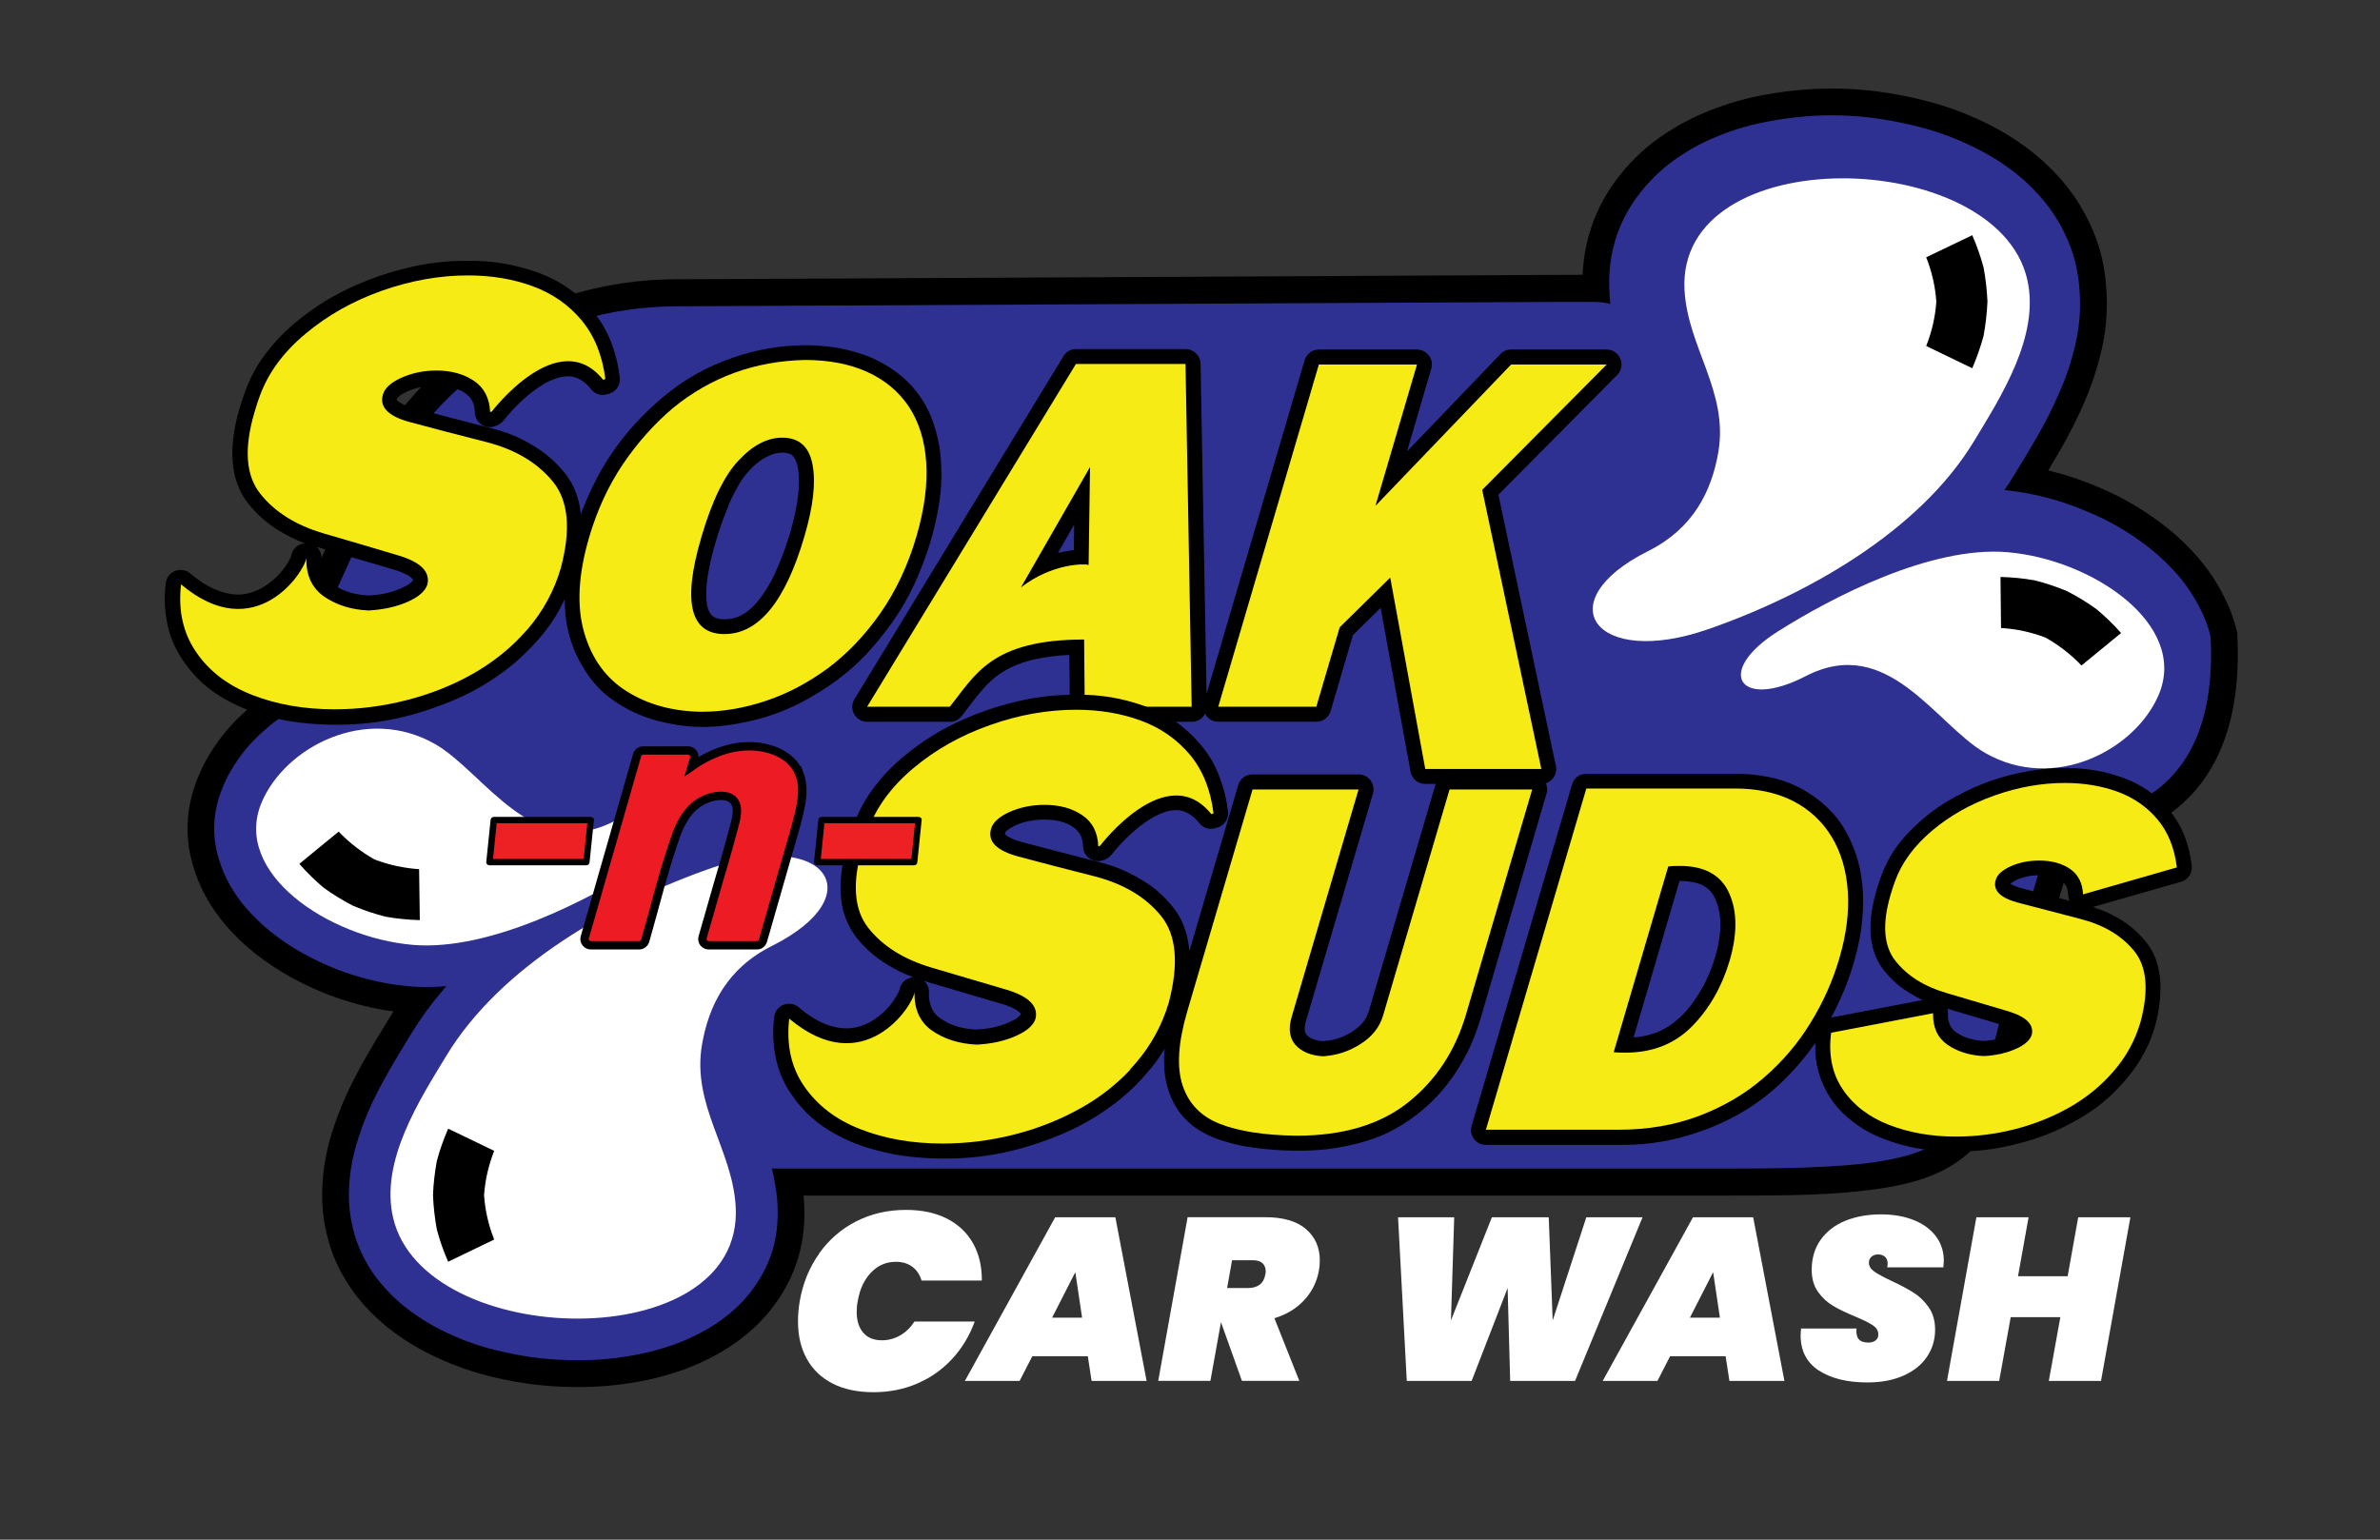 <?xml version="1.0" encoding="UTF-8"?>
<svg id="Layer_1" xmlns="http://www.w3.org/2000/svg" version="1.1" viewBox="0 0 270.42 174.98">
  <rect x="0" y="0" width="270.42" height="174.98" fill="#333333" stroke="none"/>
  <!-- Generator: Adobe Illustrator 29.6.0, SVG Export Plug-In . SVG Version: 2.1.1 Build 207)  -->
  <defs>
    <style>
      .st0, .st1 {
        fill: #fff;
      }

      .st1, .st2, .st3, .st4, .st5, .st6 {
        fill-rule: evenodd;
      }

      .st2 {
        fill: #ed2024;
      }

      .st3 {
        fill: #2e3192;
      }

      .st7 {
        fill: #ed1c24;
        stroke-miterlimit: 10;
        stroke-width: .95px;
      }

      .st7, .st4 {
        stroke: #000;
      }

      .st4 {
        stroke-miterlimit: 2.61;
        stroke-width: 3px;
      }

      .st6 {
        fill: #f6eb14;
      }
    </style>
  </defs>
  <g>
    <path class="st4" d="M230.36,54.5c.88.14,1.75.34,2.63.58,1.6.41,3.13.94,4.65,1.58,2.37.97,4.46,2.14,6.53,3.64,1.39.99,2.61,2.06,3.78,3.31,1.29,1.37,2.3,2.77,3.18,4.42.69,1.27,1.2,2.56,1.54,3.95l.04.14v.14c.4,7.52-1.19,15.58-8.14,19.71-2.86,1.69-6.48,2.53-9.87,2.48-.43,1.39-.85,2.78-1.28,4.17-1.13,3.71-2.14,7.46-3.09,11.23-.72,2.86-1.39,5.73-2.13,8.57-1,3.82-2.24,8.27-5.12,11.11-2.49,2.47-5.85,3.45-9.23,3.99-5.37.87-11.45.85-16.9.85h-107.36c.23,1.28.32,2.52.31,3.82-.06,3.21-.93,6-2.73,8.68-.98,1.43-2.05,2.59-3.39,3.69-1.1.89-2.2,1.62-3.44,2.27-1.39.73-2.77,1.32-4.27,1.78-1.27.4-2.51.71-3.8.94-2.38.42-4.65.62-7.07.58-2.85-.03-5.51-.34-8.31-.97-2.66-.59-5.03-1.44-7.48-2.65-1.3-.65-2.5-1.38-3.67-2.24-1.16-.85-2.16-1.76-3.13-2.82-1.04-1.15-1.86-2.32-2.59-3.68-.68-1.31-1.14-2.59-1.47-4.02-.33-1.43-.47-2.79-.44-4.25.02-1.23.13-2.4.36-3.6.2-1.11.48-2.19.85-3.27.63-1.91,1.39-3.69,2.33-5.48.41-.79.84-1.59,1.28-2.36.81-1.41,1.64-2.78,2.49-4.15.63-1.03,1.29-2.01,1.99-2.95-.36-.02-.71-.04-1.07-.07-1.76-.16-3.41-.44-5.11-.89-2.32-.62-4.41-1.41-6.55-2.51-1.35-.69-2.6-1.46-3.85-2.35-1.27-.91-2.36-1.88-3.42-3-.85-.91-1.56-1.83-2.23-2.88-.66-1.06-1.17-2.1-1.57-3.29-1.18-3.36-1.06-6.71.36-9.99.37-.89.8-1.72,1.33-2.55.9-1.4,1.88-2.61,3.09-3.75.69-.65,1.42-1.27,2.17-1.85,3.49-7.98,7.01-15.99,10.72-23.88,6.29-14.51,19.7-23.37,35.52-23.45l8.28-.03c46.58-.23,91.54-.46,91.93-.46h2.06c.51,0,1.33-.08,2.06.04h.18c-.16-5.06,1.55-9.56,5.08-13.28,1.2-1.27,2.46-2.31,3.93-3.25,1.39-.89,2.77-1.61,4.3-2.22,2.07-.83,4.1-1.42,6.3-1.81,5.64-.99,10.75-.87,16.32.4,2.85.64,5.4,1.53,8.02,2.84,1.43.71,2.72,1.51,4.01,2.45,1.29.95,2.41,1.96,3.48,3.13,1.18,1.3,2.11,2.63,2.93,4.18,1.22,2.31,1.88,4.54,2.11,7.15.25,2.86.02,5.44-.75,8.2-.41,1.56-.93,3.03-1.57,4.5-.81,1.87-1.71,3.65-2.73,5.41-.78,1.35-1.56,2.67-2.38,4Z"/>
    <path class="st3" d="M31.8,81.59c-.82.58-1.6,1.23-2.36,1.95-1.15,1.1-2.01,2.13-2.85,3.46-.51.79-.87,1.47-1.22,2.32-1.26,2.94-1.37,5.87-.32,8.88.38,1.1.81,2,1.43,2.98.62,1,1.24,1.78,2.05,2.64,1.02,1.09,1.99,1.94,3.2,2.81,1.22.89,2.32,1.54,3.66,2.23,2.1,1.06,3.96,1.79,6.24,2.38,1.67.44,3.12.7,4.84.85,1.27.11,2.34.11,3.61.03.23-.02.42-.03.64-.05-.1.12-.2.23-.31.35-1.43,1.67-2.52,3.17-3.67,5.03-.89,1.44-1.62,2.66-2.47,4.12-.46.8-.82,1.49-1.26,2.3-.93,1.79-1.6,3.35-2.23,5.27-.35,1.06-.59,1.97-.8,3.07-.22,1.17-.31,2.16-.34,3.33-.02,1.37.11,2.55.42,3.89.3,1.33.71,2.41,1.34,3.62.68,1.29,1.39,2.3,2.37,3.37.93,1.02,1.79,1.8,2.9,2.61,1.14.84,2.17,1.46,3.43,2.11,2.38,1.18,4.53,1.95,7.14,2.51,2.76.63,5.15.9,7.98.93,2.39.03,4.42-.13,6.78-.56,1.28-.23,2.37-.51,3.61-.89,1.47-.46,2.66-.96,4.01-1.67,1.19-.63,2.14-1.26,3.2-2.11,1.23-1.01,2.17-2.03,3.08-3.36,1.64-2.44,2.41-4.91,2.46-7.84.02-1.29-.06-2.39-.31-3.67-.1-.6-.2-1.13-.35-1.68h109.26c32.54,0,25.49-3.5,34.99-34.65,1.41-4.61,1.62-5.31,1.62-5.31,2.64.21,18.72.7,17.6-20.51-.29-1.24-.75-2.37-1.39-3.57-.85-1.57-1.73-2.8-2.95-4.09-1.14-1.21-2.21-2.14-3.55-3.11-2.04-1.47-3.91-2.51-6.23-3.47-1.52-.64-2.85-1.1-4.45-1.52-1.68-.44-3.12-.7-4.85-.88.42-.6.77-1.13,1.15-1.77.91-1.46,1.64-2.7,2.51-4.19,1.03-1.78,1.82-3.35,2.64-5.25.64-1.47,1.09-2.76,1.5-4.3.72-2.62.94-4.95.7-7.65-.23-2.41-.81-4.41-1.94-6.57-.77-1.47-1.59-2.62-2.71-3.86-1.03-1.14-2.01-2.01-3.25-2.93-1.26-.92-2.39-1.61-3.8-2.31-2.56-1.28-4.86-2.09-7.65-2.72-5.43-1.24-10.24-1.37-15.72-.39-2.16.39-3.96.9-6,1.72-1.48.6-2.7,1.22-4.04,2.1-1.4.9-2.5,1.81-3.64,3.01-3.4,3.59-4.95,7.92-4.62,12.84.03.4.05.76.09,1.12-.58-.15-1.19-.23-1.84-.23h-4.13s-76.48.38-91.92.46l-8.29.04c-15.2.07-28.07,8.57-34.11,22.53-2.91,6.2-6.78,14.87-10.87,24.25h0ZM233.57,92.85c-.23-.03-.35-.05-.35-.05h.37l-.02.05Z"/>
    <path class="st5" d="M136.93,81.11c.29.58.84.91,1.49.91h11.14c.76,0,1.41-.48,1.63-1.21l2.53-8.63,3.15-3.1,3.4,18.62c.16.81.84,1.39,1.67,1.39h13.19c.94,0,1.69-.76,1.69-1.7,0-.12,0-.23-.04-.35l-6.53-30.82,13.49-13.6c.67-.67.66-1.73,0-2.4-.33-.33-.73-.5-1.19-.5h-10.86c-.48,0-.89.18-1.22.53l-10.6,11.05,2.75-9.4c.28-.9-.24-1.84-1.14-2.1-.16-.05-.31-.08-.48-.08h-11.14c-.76,0-1.41.5-1.63,1.23l-11.14,37.91-.68-37.52c-.02-.92-.77-1.67-1.7-1.67h-12.45c-.6,0-1.13.29-1.44.83l-23.73,38.95c-.5.81-.24,1.85.56,2.33.28.17.55.25.89.25h9.39c.54,0,.99-.23,1.33-.64.35-.45.65-.84.99-1.3.51-.69.94-1.22,1.51-1.86,1.09-1.24,2.26-2.08,3.81-2.69.66-.26,1.25-.44,1.93-.6,1.4-.3,2.59-.45,4-.51l.06,5.92c0,.93.76,1.68,1.69,1.68h12.15c.65,0,1.22-.33,1.52-.91h0ZM122.01,62.51c-.64.08-1.19.18-1.81.33l1.85-3.23-.04,2.9Z"/>
    <path class="st5" d="M64.15,68.15c.02.28.02.51.03.79.14,2.83.92,5.18,2.47,7.53,1.01,1.52,2.17,2.61,3.71,3.56,1.41.88,2.72,1.45,4.33,1.88,3.03.8,5.75.92,8.82.38,3.59-.6,6.53-1.72,9.6-3.65,2.71-1.68,4.77-3.48,6.78-5.97,2.22-2.7,3.73-5.29,4.95-8.56.89-2.3,1.43-4.32,1.84-6.74.27-1.7.34-3.17.24-4.89-.07-1.23-.24-2.28-.58-3.47-.85-3.17-2.63-5.59-5.4-7.34-1.14-.71-2.18-1.19-3.47-1.58-1.34-.41-2.51-.64-3.91-.76-.76-.07-1.39-.1-2.15-.1-2.9.05-5.36.47-8.11,1.41-3.05,1.06-5.47,2.42-7.96,4.48-4.32,3.65-7.2,7.71-9.22,13-.04.12-.07.21-.12.33-.06-.57-.14-1.04-.29-1.59-.32-1.22-.81-2.2-1.6-3.18-1.1-1.31-2.22-2.28-3.7-3.14-1.56-.92-3-1.49-4.76-1.92-3.05-.77-5.6-1.44-8.62-2.25-.5-.12-.9-.26-1.36-.49-.13-.06-.24-.13-.37-.23-.09-.05-.15-.11-.22-.2,0-.12.06-.23.15-.3.16-.17.31-.28.52-.39.65-.38,1.28-.6,2.01-.75.91-.19,1.7-.24,2.62-.15.62.06,1.13.19,1.7.41.48.18.86.43,1.22.79.29.31.45.64.56,1.05.06.27.09.51.1.79.03.94.82,1.67,1.77,1.64.14,0,.26-.03.39-.07.43-.1.77-.31,1.06-.64.73-.92,1.41-1.65,2.28-2.44.69-.64,1.34-1.13,2.14-1.63.48-.31.93-.52,1.47-.71.37-.14.69-.22,1.08-.26.65-.09,1.23.04,1.8.36.49.3.87.63,1.22,1.1.43.54,1.12.76,1.79.56l.25-.07c.81-.23,1.31-.99,1.21-1.83-.15-1.33-.42-2.46-.87-3.73-.54-1.46-1.2-2.61-2.19-3.82-1.75-2.09-3.71-3.46-6.27-4.39-2.69-.95-5.11-1.36-7.96-1.33-2.7,0-4.98.3-7.6.99-1.79.47-3.26.99-4.96,1.72-2.66,1.16-4.78,2.47-7.01,4.31-1.22,1.03-2.17,1.99-3.15,3.25-1.12,1.43-1.89,2.78-2.52,4.49-.26.72-.46,1.32-.68,2.04-.36,1.21-.57,2.24-.72,3.49-.11.95-.12,1.78-.03,2.75.1,1.1.34,2,.79,3,.27.58.56,1.03.95,1.53,1.03,1.29,2.1,2.24,3.51,3.1.98.6,1.86,1.03,2.93,1.44-.81.05-1.43.64-1.56,1.44-.03.1-.06.18-.11.28-.66,1.25-1.48,2.18-2.65,2.99-.47.33-.9.56-1.43.76-1.01.38-1.96.45-3.01.22-1.06-.24-1.93-.61-2.84-1.21-.53-.35-.95-.66-1.43-1.06-.71-.6-1.77-.52-2.38.2-.23.26-.35.55-.39.89-.19,1.5-.15,2.78.1,4.26.3,1.7.87,3.08,1.83,4.51,1.35,1.97,2.88,3.38,4.97,4.52,1.49.81,2.82,1.35,4.46,1.8,1.72.48,3.21.74,5,.89,5.45.44,10.18-.25,15.28-2.24,2.67-1.01,4.8-2.2,7.08-3.92,1.08-.84,1.94-1.62,2.89-2.63.27-.28.5-.54.77-.84,1.22-1.4,2.1-2.73,2.89-4.42h0ZM82.73,57.51c.31-.73.61-1.35,1-2.05.59-1.1,1.26-1.93,2.2-2.75.44-.37.86-.65,1.39-.89.51-.25.98-.36,1.55-.39.24,0,.44.03.68.09.27.06.47.2.64.42.15.21.25.41.33.67.13.43.19.81.23,1.26.04.6.04,1.13,0,1.75-.09,1.01-.22,1.86-.44,2.85-.56,2.44-1.24,4.45-2.28,6.74-.51,1.1-1.04,1.99-1.79,2.94-.35.47-.7.81-1.14,1.19-.93.79-2,1.13-3.2,1.02-.27-.03-.49-.09-.73-.21-.31-.18-.52-.42-.64-.76-.15-.37-.22-.68-.25-1.08-.08-1.12-.02-2.08.19-3.19.23-1.26.48-2.32.85-3.54.42-1.46.85-2.68,1.44-4.07h0ZM35.94,62.14l8.82,2.6c.51.15.93.31,1.39.54.26.12.45.25.64.44.05.03.12.13.13.18v.04c-.03.07-.07.12-.13.18-.19.17-.36.3-.57.42-1.1.58-2.11.9-3.34,1.05-.35.04-.66.06-1.02.09-.73-.04-1.34-.14-2.03-.33-.77-.23-1.41-.52-2.05-.96-.44-.3-.73-.65-.94-1.14-.26-.6-.35-1.15-.31-1.81,0-.52-.19-.96-.56-1.3Z"/>
    <path class="st6" d="M59.26,72.25c.24-.25.48-.52.72-.78,1.73-2.03,2.98-4.31,3.73-6.88,1.18-4.4.88-7.69-.89-9.85-1.76-2.16-4.28-3.66-7.56-4.5-3.27-.83-6.16-1.59-8.65-2.26-2.49-.66-3.53-1.72-3.1-3.15.22-.75.93-1.38,2.12-1.91,1.2-.53,2.51-.81,3.94-.81,1.72,0,3.15.4,4.29,1.18,1.15.77,1.76,1.97,1.83,3.53l.18-.04s7.57-9.96,12.66-3.62c.24-.08.25-.08.25-.08-.33-2.68-1.23-4.9-2.69-6.67-1.47-1.76-3.31-3.05-5.54-3.87-2.23-.83-4.7-1.24-7.38-1.24-3.23,0-6.49.58-9.78,1.74-3.3,1.17-6.19,2.8-8.69,4.9-2.51,2.09-4.22,4.43-5.17,7.03-.18.46-.39,1.1-.63,1.93-1.19,4.07-.98,7.14.68,9.22,1.65,2.08,4.04,3.57,7.19,4.5,3.14.91,5.97,1.75,8.48,2.5,2.52.75,3.63,1.83,3.32,3.27-.23.77-.98,1.44-2.26,2.01-1.28.56-2.77.89-4.46.98-2-.1-3.68-.64-5.06-1.61-1.37-.97-2.03-2.43-1.98-4.37-.18,1.54-5.78,10.15-14.24,3.01-.34,2.95.23,5.5,1.67,7.63,1.48,2.21,3.63,3.85,6.42,4.94,2.8,1.09,5.91,1.63,9.34,1.63,2.74,0,5.47-.34,8.19-1.04,2.72-.69,5.27-1.7,7.63-3.05,2.05-1.18,3.87-2.59,5.45-4.27Z"/>
    <path class="st6" d="M66.93,61.1c-1.23,4.19-1.42,7.79-.56,10.77.86,2.99,2.48,5.23,4.88,6.72,2.38,1.49,5.2,2.26,8.47,2.3,2.39,0,4.82-.41,7.27-1.23,2.46-.81,4.79-2.05,7.04-3.69,2.22-1.66,4.23-3.75,6-6.28,1.76-2.53,3.13-5.43,4.09-8.7.92-3.13,1.28-5.92,1.12-8.42-.16-2.49-.82-4.6-1.97-6.35-1.15-1.72-2.73-3.04-4.73-3.95-2.01-.91-4.37-1.36-7.08-1.36-5.69.12-10.7,1.95-15.01,5.47-2.12,1.8-4,3.91-5.67,6.36-1.65,2.46-2.94,5.24-3.85,8.35h0ZM79.67,61.1c1.21-4.14,2.63-7.07,4.25-8.77,1.61-1.73,3.26-2.59,4.96-2.59,1.92,0,3.06,1.02,3.44,3.06.39,2.04.08,4.76-.93,8.19-2.17,7.39-5.2,11.07-9.08,11.07s-4.79-3.65-2.63-10.97Z"/>
    <path class="st6" d="M98.53,80.32h9.39c2.89-3.61,4.7-7.64,15.26-7.64h0l.07,7.64h12.15l-.7-38.96h-12.45l-23.73,38.96h0ZM123.68,64.21h0s-.04-.02-.06-.02c-.29-.12-4.02-.23-7.62,2.57h0l7.85-13.68-.16,11.14Z"/>
    <polygon class="st6" points="138.42 80.32 149.56 80.32 152.22 71.29 157.96 65.64 161.94 87.39 175.13 87.39 168.41 55.67 182.55 41.43 171.69 41.43 156.28 57.49 161 41.43 149.85 41.43 138.42 80.32"/>
    <path class="st5" d="M206.26,118.47v.36c-.02,1.4.18,2.61.68,3.93.77,1.96,1.9,3.44,3.58,4.71,1.11.86,2.16,1.44,3.47,1.94,1.33.52,2.5.84,3.9,1.1,1.51.26,2.8.36,4.33.36,2.53,0,4.67-.27,7.1-.91,2.45-.62,4.45-1.43,6.65-2.66,2.18-1.23,3.84-2.59,5.46-4.48,2.68-3.08,4-6.55,4.05-10.61,0-.89-.11-1.64-.32-2.5-.27-1.03-.69-1.87-1.36-2.7-.92-1.11-1.85-1.92-3.09-2.64-.97-.57-1.85-.95-2.92-1.29l10.03-2.87c.8-.23,1.31-1,1.21-1.83-.13-1.12-.35-2.05-.72-3.11-.45-1.22-1.02-2.2-1.84-3.2-1.47-1.75-3.11-2.9-5.25-3.68-1.62-.58-3.05-.89-4.78-1.04-2.09-.16-3.88-.08-5.96.29-3,.53-5.49,1.39-8.17,2.84-1.99,1.06-3.53,2.21-5.13,3.8-1.8,1.77-2.95,3.66-3.71,6.08-.3.93-.52,1.73-.71,2.7-.15.78-.23,1.45-.23,2.25-.02.84.06,1.56.26,2.38.26.99.65,1.78,1.27,2.59.86,1.07,1.76,1.87,2.96,2.6.48.29.92.54,1.44.77l-10.4,1.99c.38-.71.68-1.31,1.01-2.04.91-2.01,1.51-3.79,2.01-5.93.33-1.43.51-2.66.58-4.11.08-1.39.02-2.58-.18-3.95-.19-1.26-.48-2.32-.97-3.49-.94-2.34-2.31-4.09-4.35-5.56-1.62-1.14-3.17-1.83-5.11-2.24-1.35-.27-2.52-.39-3.91-.38h-16.9c-.77,0-1.41.48-1.62,1.21l-11.41,38.8c-.27.89.25,1.83,1.14,2.09.17.05.31.07.48.07h15.11c3.49.04,6.47-.49,9.75-1.7,4.37-1.64,7.74-4,10.78-7.57.68-.79,1.22-1.5,1.81-2.34h0ZM235.16,102.37c-1.92-.49-3.53-.91-5.45-1.42-.38-.1-.69-.2-1.04-.38-.1-.04-.15-.08-.23-.14.1-.1.19-.16.31-.23.51-.3.98-.47,1.56-.59.71-.15,1.31-.18,2.04-.1.46.04.86.13,1.29.31.35.13.63.31.89.56.2.22.32.44.39.73.03.19.06.37.06.56.02.26.06.47.18.69h0ZM221.26,114.64c2.25.66,4.16,1.22,6.41,1.9.39.11.71.23,1.08.41.14.07.25.14.38.24-.11.1-.22.16-.34.23-.85.46-1.65.7-2.61.8-.27.04-.51.07-.79.08-.56-.03-1.03-.11-1.58-.26-.59-.16-1.07-.38-1.58-.75-.3-.2-.51-.46-.66-.78-.2-.44-.27-.86-.23-1.33,0-.21-.02-.37-.07-.56h0ZM185.61,117.9l5.22-17.78c.68-.01,1.25.06,1.9.22,1.02.25,1.79.91,2.19,1.87.3.7.46,1.34.52,2.09.05.58.05,1.06,0,1.64-.1,1-.26,1.8-.54,2.75-.56,1.93-1.31,3.49-2.47,5.13-.75,1.08-1.54,1.88-2.59,2.65-1.01.69-1.99,1.08-3.18,1.3-.35.07-.68.11-1.04.13Z"/>
    <path class="st5" d="M135.14,108.11c-.06-.68-.15-1.26-.33-1.92-.32-1.22-.81-2.19-1.6-3.18-1.09-1.32-2.21-2.28-3.7-3.14-1.56-.92-3-1.5-4.76-1.93-3.03-.77-5.6-1.44-8.63-2.24-.48-.12-.89-.27-1.34-.49-.15-.07-.25-.14-.38-.23-.1-.06-.16-.12-.22-.21,0-.12.05-.22.15-.3.15-.16.31-.27.52-.39.65-.38,1.27-.61,2.03-.76.89-.19,1.68-.22,2.6-.14.62.05,1.13.18,1.7.4.48.19.85.44,1.22.81.29.31.46.64.56,1.05.06.27.1.5.1.78.03.94.81,1.67,1.76,1.64.15,0,.27-.02.4-.06.44-.11.77-.31,1.06-.65.73-.93,1.41-1.64,2.28-2.44.7-.64,1.34-1.13,2.14-1.64.48-.29.92-.52,1.46-.71.37-.15.69-.22,1.09-.27.64-.08,1.22.04,1.8.37.5.3.86.63,1.22,1.09.44.55,1.12.76,1.8.57l.24-.07c.81-.23,1.32-1,1.22-1.84-.16-1.33-.43-2.45-.89-3.71-.52-1.47-1.19-2.63-2.18-3.83-1.76-2.08-3.71-3.46-6.28-4.38-2.67-.96-5.1-1.37-7.95-1.34-2.7,0-4.99.31-7.6,1-1.79.47-3.26.98-4.96,1.72-2.66,1.15-4.77,2.46-7.01,4.31-1.22,1.02-2.17,1.98-3.14,3.24-1.13,1.44-1.89,2.8-2.52,4.5-.27.71-.47,1.31-.68,2.05-.35,1.19-.57,2.22-.72,3.47-.1.97-.13,1.79-.04,2.76.1,1.1.34,2,.81,3,.27.57.55,1.03.94,1.54,1.03,1.29,2.11,2.23,3.52,3.09.98.6,1.85,1.03,2.93,1.43-.81.06-1.44.65-1.56,1.44-.02.1-.06.18-.11.28-.66,1.26-1.47,2.18-2.63,3-.48.33-.91.56-1.45.75-1.01.37-1.95.44-3,.21-1.07-.22-1.93-.6-2.84-1.21-.52-.33-.94-.64-1.42-1.06-.72-.6-1.79-.52-2.39.19-.22.27-.35.56-.39.91-.18,1.5-.15,2.78.1,4.26.31,1.7.85,3.08,1.83,4.51,1.34,1.97,2.88,3.36,4.96,4.51,1.49.82,2.83,1.35,4.46,1.8,1.72.48,3.21.75,4.99.89,5.46.44,10.18-.24,15.29-2.23,2.66-1.02,4.79-2.2,7.07-3.91,1.09-.84,1.96-1.62,2.91-2.63.27-.29.49-.55.75-.85.79-.9,1.39-1.71,2-2.73-.06.64-.08,1.18-.06,1.82.02,1.03.18,1.89.49,2.89.72,2.24,2.13,3.9,4.25,4.97.68.35,1.3.59,2.03.81,1.21.37,2.25.6,3.5.76,1.66.22,3.09.32,4.75.33,2.39.03,4.4-.2,6.74-.77,2.68-.64,4.85-1.69,7.04-3.4,1.73-1.37,3.02-2.77,4.26-4.61,1.34-2.03,2.21-3.92,2.89-6.24l7.5-25.56c.27-.89-.24-1.84-1.15-2.1-.15-.06-.3-.07-.47-.07h-9.39c-.77,0-1.41.48-1.63,1.21l-7.55,25.68c-.22.73-.58,1.28-1.15,1.78-1.18,1.01-2.5,1.54-4.06,1.63-.37-.02-.69-.08-1.04-.2-.33-.1-.58-.26-.82-.52-.12-.14-.19-.31-.2-.49-.03-.4,0-.72.13-1.09l7.61-25.84c.26-.89-.25-1.84-1.15-2.1-.17-.06-.31-.07-.48-.07h-12.05c-.76,0-1.41.48-1.63,1.21l-5.55,18.88h0ZM105.01,111.49l8.81,2.6c.51.14.93.3,1.39.53.25.12.44.25.64.44.05.03.12.13.13.17v.05c-.04.07-.08.12-.13.17-.18.18-.35.31-.59.43-1.08.58-2.1.89-3.33,1.04-.36.04-.66.06-1.02.09-.73-.03-1.34-.14-2.05-.32-.77-.22-1.4-.52-2.05-.98-.43-.29-.72-.64-.95-1.12-.24-.6-.35-1.16-.31-1.81.02-.52-.18-.96-.56-1.3Z"/>
    <path class="st6" d="M142.32,89.71l-7.42,25.22c-1.04,3.55-1.22,6.36-.53,8.42.68,2.08,2.1,3.54,4.25,4.38,2.14.84,5.04,1.29,8.69,1.34,5.3,0,9.53-1.27,12.69-3.79,3.17-2.53,5.35-5.86,6.57-9.99l7.52-25.57h-9.39l-7.55,25.68c-.39,1.34-1.26,2.43-2.6,3.27-1.32.84-2.75,1.29-4.25,1.37-1.36-.08-2.39-.51-3.09-1.27-.69-.77-.85-1.85-.45-3.2l7.6-25.85h-12.05Z"/>
    <path class="st6" d="M168.82,128.39h15.11c3.31,0,6.36-.53,9.14-1.58,2.8-1.07,5.25-2.51,7.36-4.35,2.12-1.84,3.88-3.91,5.29-6.23,1.43-2.32,2.51-4.73,3.26-7.29.81-2.74,1.13-5.29.97-7.65-.16-2.37-.77-4.42-1.82-6.17-1.06-1.75-2.52-3.11-4.38-4.08-1.87-.95-4.07-1.43-6.61-1.43h-16.9l-11.41,38.78h0ZM183.35,119.58l6.2-21.11c.31-.04.75-.06,1.31-.06,2.82,0,4.69,1.03,5.61,3.1.93,2.06.94,4.61.06,7.65-.89,2.99-2.32,5.49-4.29,7.49-1.97,1.99-4.48,2.98-7.55,2.98-.6,0-1.05-.02-1.34-.05Z"/>
    <path class="st6" d="M208.06,117.35c-.33,2.51.11,4.67,1.32,6.46,1.22,1.8,2.97,3.14,5.25,4.03,2.28.88,4.81,1.33,7.61,1.33,2.24,0,4.46-.28,6.69-.84,2.22-.57,4.29-1.4,6.22-2.49,1.93-1.1,3.6-2.47,5.02-4.12,1.43-1.64,2.44-3.52,3.05-5.61.95-3.59.71-6.26-.73-8.03-1.43-1.76-3.49-2.98-6.16-3.66-2.68-.69-5.02-1.3-7.06-1.84-2.02-.55-2.87-1.41-2.51-2.58.17-.6.74-1.12,1.72-1.56.97-.43,2.04-.64,3.21-.64,1.4,0,2.57.31,3.5.94.93.64,1.43,1.6,1.49,2.9l10.66-3.06c-.27-2.2-.99-4-2.18-5.43-1.2-1.44-2.71-2.49-4.54-3.17-1.82-.66-3.83-1-6-1-2.64,0-5.3.47-7.99,1.42-2.68.95-5.05,2.27-7.09,3.99-2.04,1.72-3.45,3.63-4.21,5.72-.15.38-.32.91-.52,1.58-.97,3.32-.79,5.82.56,7.52,1.35,1.7,3.29,2.92,5.85,3.66,2.56.75,4.87,1.44,6.93,2.05,2.05.62,2.96,1.5,2.71,2.66-.19.62-.81,1.18-1.85,1.64-1.05.46-2.25.73-3.62.8-1.63-.08-3.01-.52-4.13-1.3-1.13-.8-1.66-1.98-1.62-3.57l-11.59,2.22Z"/>
    <path class="st6" d="M128.34,121.61c.23-.27.47-.52.71-.8,1.74-2.02,2.99-4.31,3.75-6.87,1.16-4.42.87-7.7-.89-9.86-1.76-2.16-4.29-3.65-7.55-4.49-3.29-.83-6.17-1.58-8.66-2.25-2.49-.68-3.51-1.72-3.09-3.16.21-.74.93-1.37,2.11-1.91,1.21-.53,2.51-.8,3.96-.8,1.71,0,3.14.39,4.28,1.17,1.17.78,1.77,1.96,1.83,3.55l.19-.06s7.55-9.96,12.65-3.61c.24-.08.25-.08.25-.08-.32-2.68-1.22-4.91-2.68-6.67-1.48-1.75-3.32-3.05-5.56-3.87-2.24-.83-4.7-1.24-7.37-1.24-3.22,0-6.49.57-9.78,1.74-3.3,1.16-6.2,2.79-8.7,4.89-2.51,2.1-4.22,4.44-5.16,7.03-.18.45-.4,1.1-.64,1.93-1.19,4.07-.97,7.14.68,9.22,1.65,2.08,4.05,3.57,7.19,4.5,3.13.92,5.97,1.75,8.48,2.5,2.53.75,3.63,1.85,3.33,3.26-.23.78-.98,1.45-2.27,2.01-1.27.57-2.75.89-4.43.98-2.01-.1-3.7-.64-5.08-1.6-1.37-.97-2.03-2.42-1.98-4.37-.17,1.55-5.77,10.15-14.24,3.01-.33,2.96.21,5.5,1.66,7.63,1.5,2.2,3.63,3.85,6.43,4.94,2.79,1.09,5.9,1.63,9.33,1.63,2.74,0,5.48-.34,8.2-1.04,2.73-.69,5.27-1.72,7.64-3.06,2.05-1.16,3.87-2.58,5.45-4.25Z"/>
    <path class="st1" d="M44.66,138.37h0c3.47,15.11,39.92,15.93,38.93-1.24-.36-6.51-5-11.51-3.83-18.39.76-4.44,2.84-8.69,7.95-11.24,11.51-5.76,6.09-13.33-6.73-8.9-11.43,3.96-24.07,11.2-30.22,21.31-3.11,5.12-7.58,12.03-6.1,18.46Z"/>
    <path class="st1" d="M46.87,107.38c8.81.76,20.12-5.22,26.07-8.96,7.31-4.58,4.52-9.06-3.1-5.12-9.35,4.83-14.77-5.5-20.39-8.73-7.84-4.5-17.06.31-19.72,6.62-3.38,8,7.56,15.36,17.15,16.19h0Z"/>
    <path class="st5" d="M50.92,128.28c-.52,1.19-.96,2.42-1.29,3.68-.23,1.27-.39,2.58-.43,3.88.05,1.3.2,2.59.43,3.87.33,1.26.77,2.49,1.29,3.68,1.74-.83,3.49-1.68,5.23-2.52-.64-1.61-1.03-3.3-1.15-5.04.12-1.74.52-3.43,1.15-5.04-1.74-.85-3.49-1.69-5.23-2.52Z"/>
    <path class="st5" d="M34.01,98.17c.85.98,1.78,1.89,2.78,2.73,1.06.76,2.17,1.44,3.33,2.04,1.2.51,2.44.92,3.7,1.24,1.28.23,2.58.35,3.88.39-.02-1.94-.05-3.87-.08-5.79-1.73-.12-3.42-.48-5.05-1.1-1.52-.85-2.89-1.91-4.09-3.17-1.49,1.22-2.99,2.44-4.47,3.67Z"/>
    <path class="st1" d="M230.34,31.76h0c-3.47-15.12-39.92-15.94-38.94,1.24.37,6.5,5.01,11.5,3.84,18.38-.76,4.44-2.85,8.68-7.96,11.24-11.51,5.76-6.08,13.34,6.74,8.91,11.43-3.96,24.08-11.21,30.22-21.31,3.1-5.12,7.57-12.05,6.1-18.45Z"/>
    <path class="st1" d="M228.14,62.76c-8.81-.76-20.12,5.21-26.07,8.96-7.31,4.58-4.53,9.06,3.1,5.12,9.35-4.83,14.76,5.49,20.39,8.73,7.83,4.5,17.06-.33,19.72-6.62,3.38-8-7.56-15.37-17.15-16.19Z"/>
    <path class="st5" d="M224.09,41.85c.52-1.2.95-2.43,1.29-3.69.23-1.27.38-2.58.44-3.88-.06-1.3-.2-2.59-.44-3.87-.34-1.27-.77-2.5-1.29-3.68-1.75.83-3.49,1.67-5.23,2.51.64,1.62,1.03,3.31,1.15,5.04-.12,1.74-.51,3.42-1.15,5.04,1.74.85,3.48,1.68,5.23,2.53Z"/>
    <path class="st5" d="M241.01,71.95c-.86-.98-1.8-1.88-2.8-2.72-1.06-.77-2.17-1.44-3.33-2.04-1.2-.5-2.43-.92-3.71-1.24-1.27-.22-2.57-.35-3.87-.38.01,1.93.04,3.86.06,5.8,1.73.1,3.44.47,5.06,1.09,1.51.85,2.88,1.91,4.08,3.17,1.49-1.23,2.98-2.44,4.49-3.68Z"/>
  </g>
  <g>
    <path class="st7" d="M90.82,87.94c-.56-1.45-1.86-2.36-3.32-2.79-3.14-.93-6.31.14-8.89,1.94.09-.3.17-.6.26-.9.13-.45-.23-.9-.69-.9h-5.1c-.32,0-.6.22-.69.52-1.73,6.03-3.46,12.06-5.19,18.09-.25.88-.5,1.75-.76,2.63-.13.45.23.9.69.9h5.49c.32,0,.6-.22.69-.52,1.15-3.99,2.12-8.09,3.52-12,.73-2.03,1.91-3.82,4.16-4.35,1.26-.3,2.68-.09,2.74,1.47.03.88-.31,1.85-.53,2.69-.49,1.89-1.06,3.77-1.6,5.64-.59,2.06-1.18,4.12-1.77,6.17-.13.45.23.9.69.9h5.48c.23,0,.41-.09.52-.23.07-.08.13-.17.17-.29.96-3.34,1.92-6.68,2.87-10.01.41-1.42.85-2.83,1.19-4.27.37-1.54.66-3.17.08-4.7Z"/>
    <g>
      <polygon class="st2" points="67.12 93.2 56.1 93.2 55.61 97.97 66.63 97.97 67.12 93.2"/>
      <path d="M67.12,92.84h-11.02c-.21,0-.34.16-.36.36-.16,1.59-.33,3.18-.49,4.78-.02.19.18.36.36.36h11.02c.21,0,.34-.16.36-.36.16-1.59.33-3.18.49-4.78.05-.46-.67-.45-.71,0-.16,1.59-.33,3.18-.49,4.78l.36-.36h-11.02l.36.36c.16-1.59.33-3.18.49-4.78l-.36.36h11.02c.46,0,.46-.71,0-.71Z"/>
    </g>
    <g>
      <polygon class="st2" points="104.36 93.2 93.33 93.2 92.84 97.97 103.86 97.97 104.36 93.2"/>
      <path d="M104.36,92.84h-11.02c-.21,0-.34.16-.36.36-.16,1.59-.33,3.18-.49,4.78-.02.19.18.36.36.36h11.02c.21,0,.34-.16.36-.36.16-1.59.33-3.18.49-4.78.05-.46-.67-.45-.71,0-.16,1.59-.33,3.18-.49,4.78l.36-.36h-11.02l.36.36c.16-1.59.33-3.18.49-4.78l-.36.36h11.02c.46,0,.46-.71,0-.71Z"/>
    </g>
  </g>
  <g>
    <path class="st0" d="M93.05,142.48c1.11-1.57,2.52-2.8,4.22-3.67,1.7-.87,3.59-1.31,5.68-1.31,1.79,0,3.34.33,4.64.99s2.29,1.6,2.97,2.81c.68,1.21,1.01,2.62,1,4.23h-6.85c-.2-.67-.55-1.19-1.05-1.57-.51-.37-1.13-.56-1.87-.56-1.09,0-2.03.4-2.81,1.21s-1.29,1.89-1.52,3.25c-.08.38-.12.8-.12,1.24,0,1,.25,1.78.75,2.36s1.2.86,2.12.86c.74,0,1.43-.19,2.08-.56.64-.37,1.18-.9,1.61-1.57h6.85c-.59,1.61-1.43,3.02-2.55,4.23-1.11,1.21-2.43,2.14-3.97,2.81-1.53.66-3.2.99-4.99.99s-3.37-.33-4.65-.99-2.26-1.6-2.93-2.82-.99-2.63-.99-4.25c0-.79.07-1.55.2-2.3.35-2.01,1.08-3.81,2.2-5.38Z"/>
    <path class="st0" d="M123.59,154.13h-6.3l-1.44,2.81h-6.22l10.26-18.6h6.84l3.55,18.6h-6.25l-.43-2.81ZM122.95,149.75l-.77-5.17-2.64,5.17h3.42Z"/>
    <path class="st0" d="M148.38,139.68c1.05.89,1.58,2.08,1.58,3.57,0,.44-.04.83-.11,1.18-.23,1.26-.78,2.37-1.66,3.32-.87.95-2,1.64-3.39,2.06l2.83,7.12h-6.52l-2.38-6.67-1.2,6.67h-5.93l3.34-18.6h8.82c2.03,0,3.57.45,4.62,1.34ZM139.43,146.38h2.35c.57,0,1.02-.13,1.35-.38.33-.25.55-.65.65-1.2.02-.09.03-.2.03-.34,0-.38-.13-.69-.37-.91-.25-.22-.61-.33-1.1-.33h-2.35l-.56,3.15Z"/>
    <path class="st0" d="M186.63,138.34l-7.67,18.6h-7.37l-.29-10.56-4.09,10.56h-7.37l-.99-18.6h6.38l-.37,11.72,4.65-11.72h6.46l.45,11.72,3.82-11.72h6.38Z"/>
    <path class="st0" d="M196.06,154.13h-6.3l-1.44,2.81h-6.22l10.26-18.6h6.84l3.55,18.6h-6.25l-.43-2.81ZM195.42,149.75l-.77-5.17-2.64,5.17h3.42Z"/>
    <path class="st0" d="M206.66,155.76c-1.38-.91-2.07-2.24-2.07-3.99,0-.18.02-.44.05-.79h6.3c-.05.54.03.95.25,1.21.22.26.59.39,1.11.39.32,0,.59-.08.8-.24.21-.16.32-.38.32-.68,0-.42-.21-.77-.63-1.05-.42-.28-1.09-.61-2.02-1-1.02-.42-1.85-.82-2.5-1.21-.65-.38-1.22-.91-1.7-1.58-.48-.67-.72-1.5-.72-2.5,0-1.31.33-2.45,1-3.4.67-.95,1.6-1.68,2.79-2.17,1.19-.49,2.56-.74,4.09-.74,1.37,0,2.6.21,3.67.63,1.08.42,1.92,1.03,2.54,1.83.61.8.92,1.74.92,2.82,0,.14-.02.39-.05.74h-6.38c.04-.21.05-.35.05-.42,0-.33-.1-.59-.29-.77-.2-.18-.46-.28-.8-.28-.3,0-.55.09-.75.26-.2.18-.29.4-.29.68,0,.39.2.72.61,1.01.41.29,1.06.64,1.95,1.06,1.01.47,1.86.92,2.52,1.34.67.42,1.24.98,1.72,1.67.48.69.72,1.54.72,2.54,0,1.14-.31,2.16-.92,3.07-.61.91-1.5,1.62-2.66,2.14-1.16.52-2.53.78-4.11.78-2.32,0-4.16-.46-5.54-1.37Z"/>
    <path class="st0" d="M242.06,138.34l-3.34,18.6h-5.93l1.31-7.25h-5.64l-1.31,7.25h-5.93l3.34-18.6h5.93l-1.2,6.7h5.64l1.2-6.7h5.93Z"/>
  </g>
</svg>